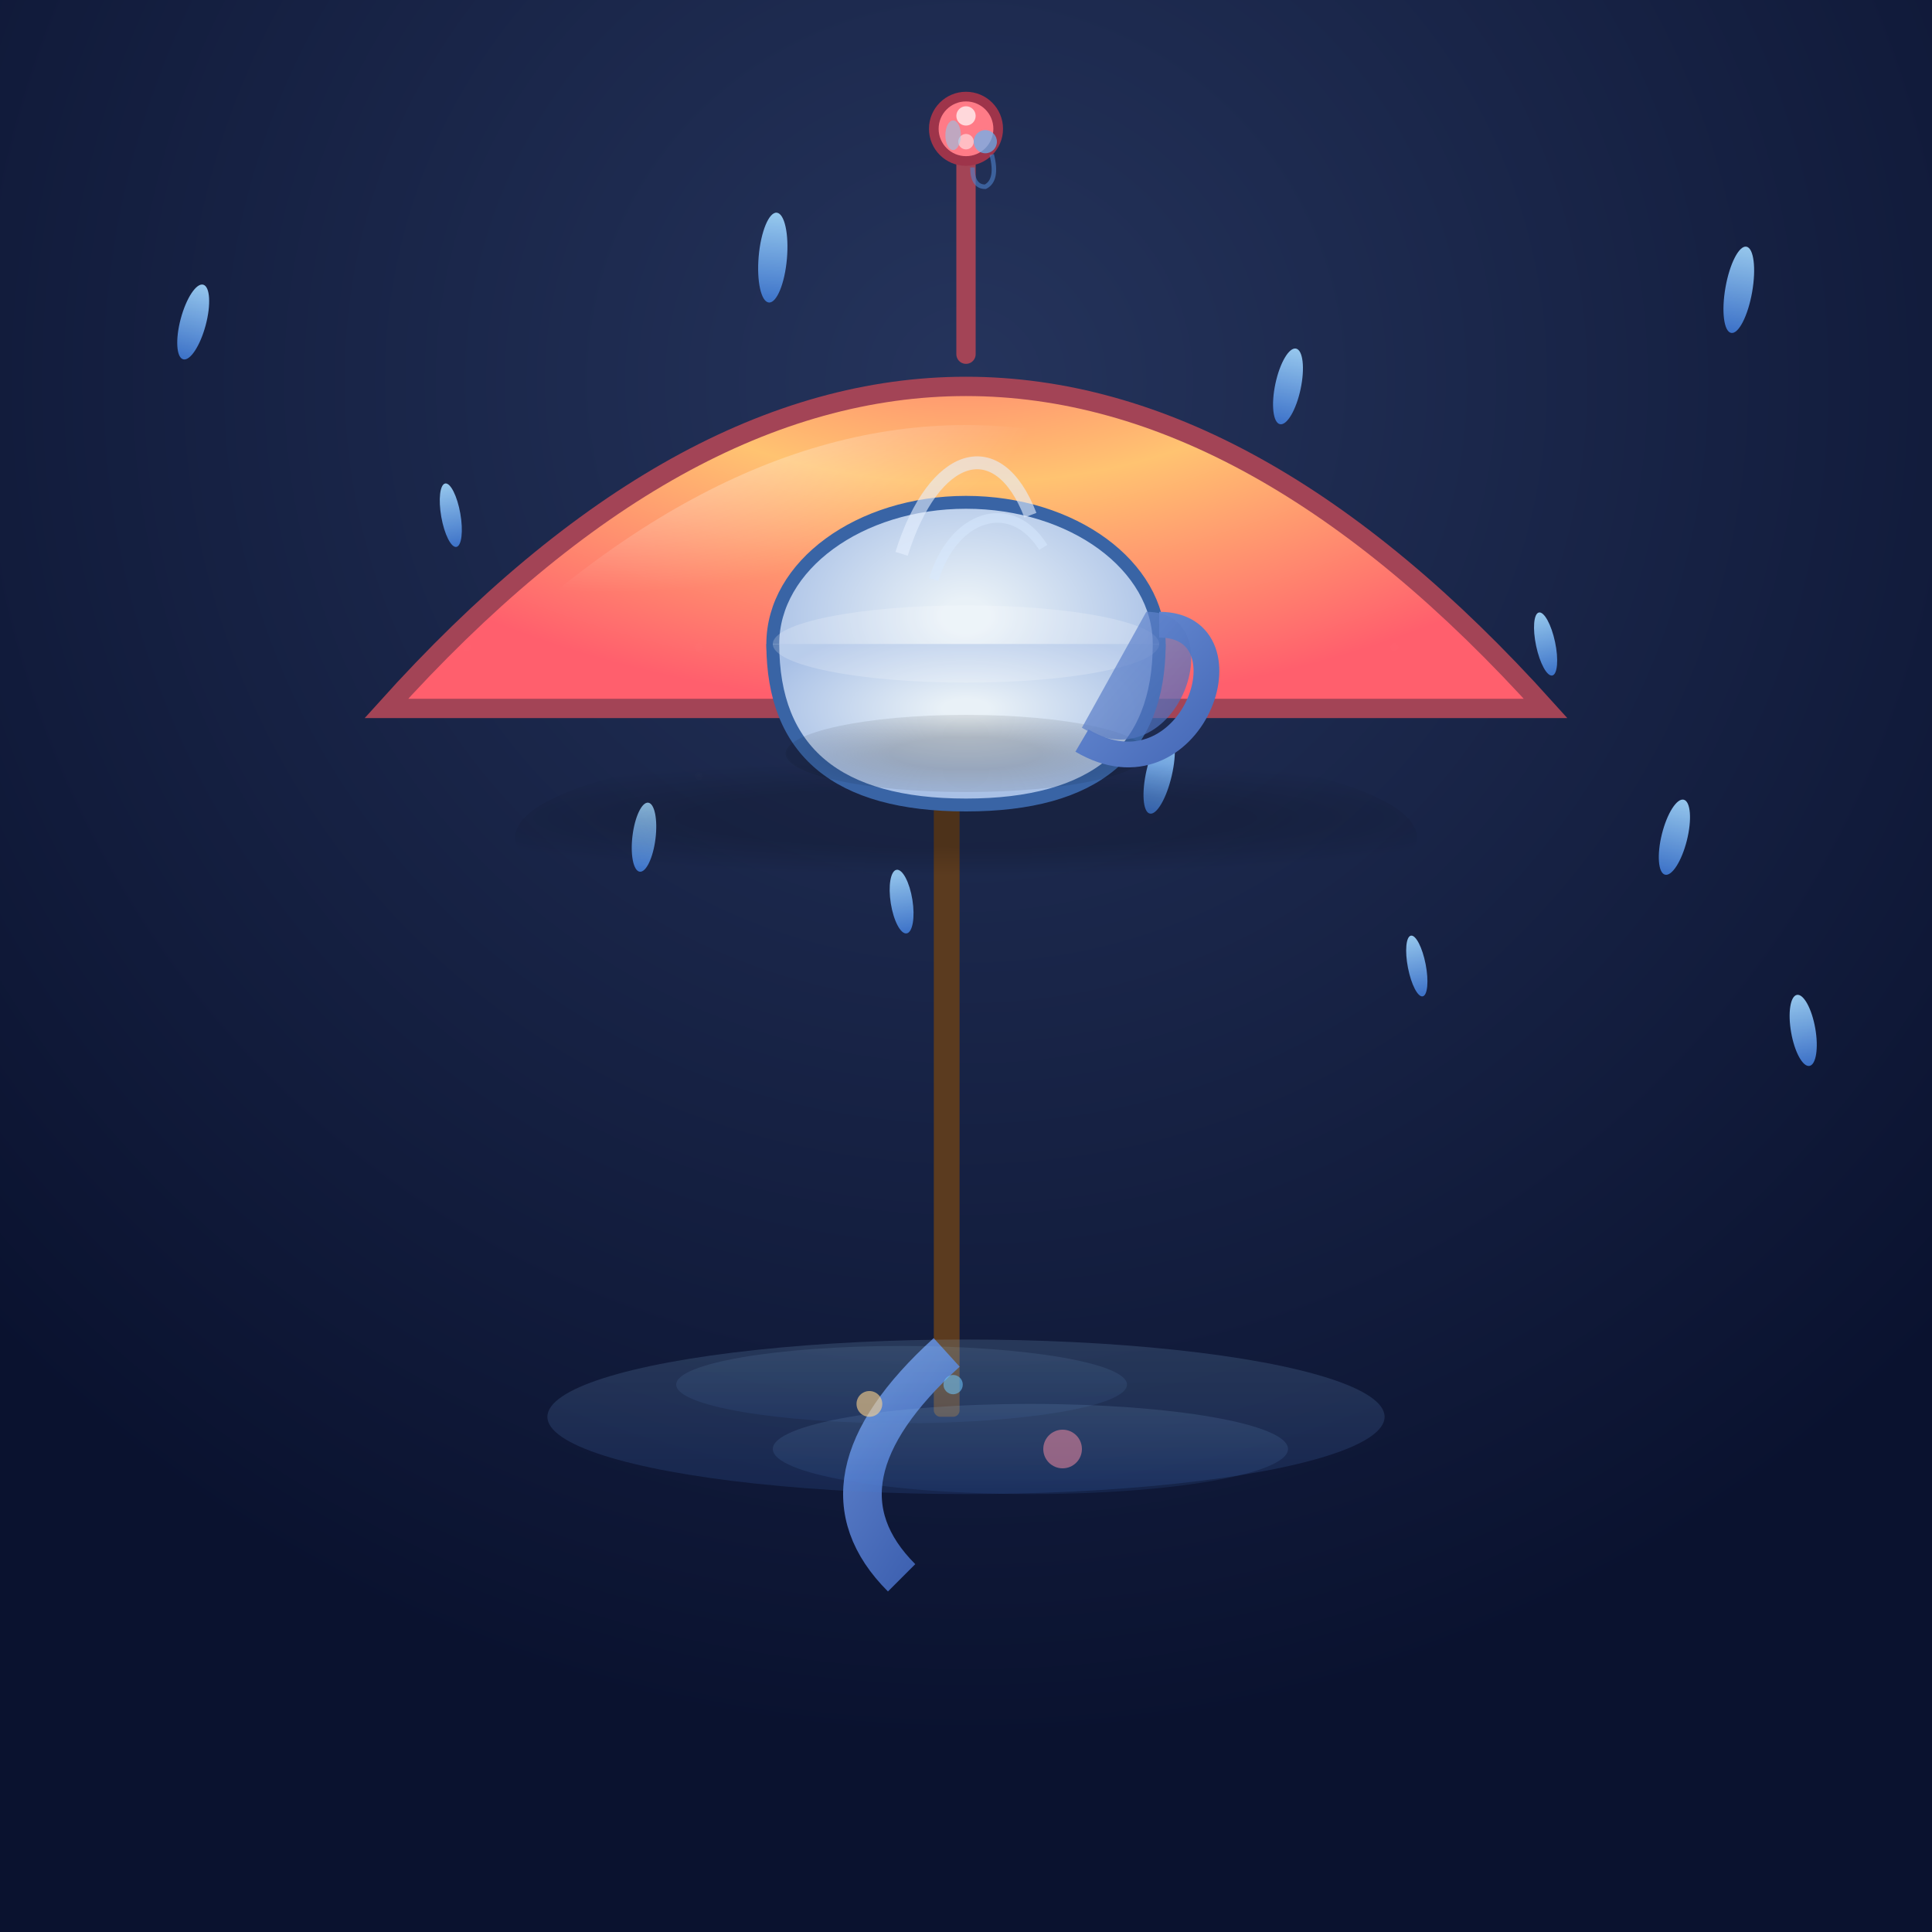 <svg viewBox="0 0 300 300" xmlns="http://www.w3.org/2000/svg" xmlns:xlink="http://www.w3.org/1999/xlink" >
  <defs>
    <!-- Gradient for umbrella canopy -->
    <radialGradient id="umbrellaGradient" cx="50%" cy="30%" r="70%">
      <stop offset="0%" stop-color="#ff5f6d"/>
      <stop offset="50%" stop-color="#ffc371"/>
      <stop offset="100%" stop-color="#ff5f6d"/>
    </radialGradient>

    <!-- Pattern for umbrella scallops -->
    <pattern id="scallopPattern" x="0" y="0" width="0.2" height="0.5" patternUnits="objectBoundingBox">
      <path d="M0,0 Q0.1,0.3 0.2,0" fill="white"/>
    </pattern>

    <!-- Gradient for teacup body -->
    <radialGradient id="teacupGradient" cx="50%" cy="40%" r="60%">
      <stop offset="10%" stop-color="#e9f1f7"/>
      <stop offset="90%" stop-color="#a8c0e6"/>
    </radialGradient>

    <!-- Gradient for teacup shadow -->
    <radialGradient id="teacupShadow" cx="50%" cy="50%" r="70%">
      <stop offset="30%" stop-color="rgba(0,0,0,0.2)" />
      <stop offset="100%" stop-color="rgba(0,0,0,0)" />
    </radialGradient>

    <!-- Gradient for handle -->
    <linearGradient id="handleGradient" x1="0" y1="0" x2="1" y2="1">
      <stop offset="0%" stop-color="#6b8fd6"/>
      <stop offset="100%" stop-color="#375aab"/>
    </linearGradient>

    <!-- Glossy highlight on umbrella -->
    <radialGradient id="umbrellaGloss" cx="30%" cy="30%" r="40%" gradientTransform="rotate(20)">
      <stop offset="0%" stop-color="white" stop-opacity="0.6"/>
      <stop offset="100%" stop-color="white" stop-opacity="0"/>
    </radialGradient>

    <!-- Raindrop gradient -->
    <linearGradient id="raindropGradient" x1="0" y1="0" x2="0" y2="1">
      <stop stop-color="#a4d9ff" offset="0%"/>
      <stop stop-color="#407ad6" offset="100%"/>
    </linearGradient>

    <!-- Shadow under umbrella -->
    <radialGradient id="umbrellaShadow" cx="50%" cy="80%" r="60%" gradientTransform="scale(1 0.5)">
      <stop offset="50%" stop-color="rgba(0,0,0,0.15)" />
      <stop offset="100%" stop-color="rgba(0,0,0,0)" />
    </radialGradient>

  </defs>

  <!-- Background gradient sky -->
  <rect width="300" height="300" fill="url(#skyGradient)" />
  <radialGradient id="skyGradient" cx="50%" cy="20%" r="70%">
    <stop offset="0%" stop-color="#25345c"/>
    <stop offset="100%" stop-color="#0a122f"/>
  </radialGradient>
  <rect width="300" height="300" fill="url(#skyGradient)" />

  <!-- Rain drops -->
  <g stroke="none" fill="url(#raindropGradient)" opacity="0.9">
    <!-- Clustered raindrops varying sizes and angles -->
    <ellipse cx="30" cy="50" rx="2" ry="6" transform="rotate(15,30,50)" />
    <ellipse cx="70" cy="80" rx="1.5" ry="5" transform="rotate(-10,70,80)" />
    <ellipse cx="120" cy="40" rx="2.2" ry="7" transform="rotate(5,120,40)" />
    <ellipse cx="160" cy="90" rx="1.8" ry="5.5" transform="rotate(-8,160,90)" />
    <ellipse cx="200" cy="60" rx="2" ry="6" transform="rotate(12,200,60)" />
    <ellipse cx="240" cy="100" rx="1.5" ry="5" transform="rotate(-12,240,100)" />
    <ellipse cx="270" cy="45" rx="2.1" ry="6.8" transform="rotate(10,270,45)" />
    <ellipse cx="100" cy="130" rx="1.8" ry="5.4" transform="rotate(7,100,130)" />
    <ellipse cx="140" cy="140" rx="1.7" ry="5" transform="rotate(-9,140,140)" />
    <ellipse cx="180" cy="120" rx="2" ry="6.5" transform="rotate(13,180,120)" />
    <ellipse cx="220" cy="150" rx="1.4" ry="4.8" transform="rotate(-11,220,150)" />
    <ellipse cx="260" cy="130" rx="2" ry="6" transform="rotate(14,260,130)" />
    <ellipse cx="280" cy="160" rx="1.9" ry="5.6" transform="rotate(-10,280,160)" />
  </g>

  <!-- Umbrella handle shaft -->
  <defs>
    <filter id="handleShadow" x="-50%" y="-50%" width="200%" height="200%" color-interpolation-filters="sRGB">
      <feDropShadow dx="0" dy="2" stdDeviation="1.1" flood-color="#223344" flood-opacity="0.5"/>
    </filter>
  </defs>
  <rect x="145" y="110" width="4" height="110" fill="#5b3b1f" filter="url(#handleShadow)" rx="1"/>

  <!-- Umbrella canopy group -->
  <g filter="url(#umbrellaGlow)">
    <path d="M60 110 Q150 10 240 110 Z" fill="url(#umbrellaGradient)" stroke="#a34456" stroke-width="3" />
    <!-- Scallops -->
    <path d="M60 110 Q100 70 140 110 T220 110 L240 110 Q200 85 160 110 T80 110 Z" fill="url(#scallopPattern)" opacity="0.7" />
    <!-- Gloss -->
    <path d="M65 112 Q150 20 235 112 Q210 95 180 110 Q150 80 120 110 Q80 95 65 112 Z" fill="url(#umbrellaGloss)" />
  </g>

  <!-- Handle curve -->
  <path d="M147 210 Q125 230 140 245" stroke="url(#handleGradient)" stroke-width="6" fill="none" filter="url(#handleShadow)" />

  <!-- Umbrella Shadow under canopy -->
  <ellipse cx="150" cy="130" rx="70" ry="15" fill="url(#umbrellaShadow)" />

  <!-- Teacup base shadow on umbrella -->
  <ellipse cx="150" cy="100" rx="26" ry="6" fill="rgba(0,0,0,0.17)" filter="blur(1)" />

  <!-- Teacup -->
  <g transform="translate(150 85)">
    <!-- Cup body -->
    <ellipse cx="0" cy="15" rx="30" ry="22" fill="url(#teacupGradient)" stroke="#3964a5" stroke-width="2" />
    <path d="M-30 15 Q-30 40 0 40 Q30 40 30 15" fill="url(#teacupGradient)" stroke="#3964a5" stroke-width="2" />
    <!-- Cup rim highlight -->
    <ellipse cx="0" cy="15" rx="30" ry="6" fill="white" opacity="0.2" />
    <!-- Cup inner shadow -->
    <ellipse cx="0" cy="32" rx="28" ry="6" fill="url(#teacupShadow)" />
    <!-- Steam rising -->
    <path d="M-10 1 C-5 -15, 5 -18, 10 -5" stroke="#e6f0ff" stroke-width="2" fill="none" opacity="0.6" />
    <path d="M-5 5 C-2 -5, 7 -8, 12 0" stroke="#d9eaff" stroke-width="1.5" fill="none" opacity="0.5" />
    <!-- Handle -->
    <path d="M30 12 C45 12 35 40 18 30" stroke="url(#handleGradient)" stroke-width="4" fill="none" />
    <path d="M28 10 C42 10 33 37 18 28" fill="url(#handleGradient)" opacity="0.7" />
  </g>

  <!-- A delicate balancing stick (umbrella tip holds teacup) -->
  <line x1="150" y1="20" x2="150" y2="55" stroke="#a34456" stroke-width="3" stroke-linecap="round" />
  <circle cx="150" cy="20" r="5" fill="#ff7b87" stroke="#9e344a" stroke-width="1.5" />
  <circle cx="150" cy="18" r="1.5" fill="white" opacity="0.7" />
  <circle cx="150" cy="22" r="1.2" fill="white" opacity="0.5" />

  <!-- Small whimsical water splash on umbrella tip -->
  <g transform="translate(150 20)">
    <circle cx="3" cy="2" r="1.8" fill="#64b5f6" opacity="0.7" />
    <ellipse cx="-2" cy="1" rx="1.2" ry="2.3" fill="#81d4fa" opacity="0.5" />
    <path d="M4 4 Q5 8 3 9 Q1 9 1 6" fill="none" stroke="#4f83cc" stroke-width="0.7" opacity="0.6" />
  </g>

  <!-- Stylized puddle forming under umbrella -->
  <ellipse cx="150" cy="220" rx="65" ry="12" fill="url(#raindropGradient)" opacity="0.15" />
  <ellipse cx="140" cy="215" rx="35" ry="6" fill="url(#raindropGradient)" opacity="0.1" />
  <ellipse cx="160" cy="225" rx="40" ry="7" fill="url(#raindropGradient)" opacity="0.12" />

  <!-- Abstract reflections: multi-colored sparks on puddle -->
  <circle cx="135" cy="218" r="2" fill="#ffd38c" opacity="0.6" />
  <circle cx="165" cy="225" r="3" fill="#ff90a7" opacity="0.5" />
  <circle cx="148" cy="215" r="1.5" fill="#6ec6ff" opacity="0.55" />

</svg>